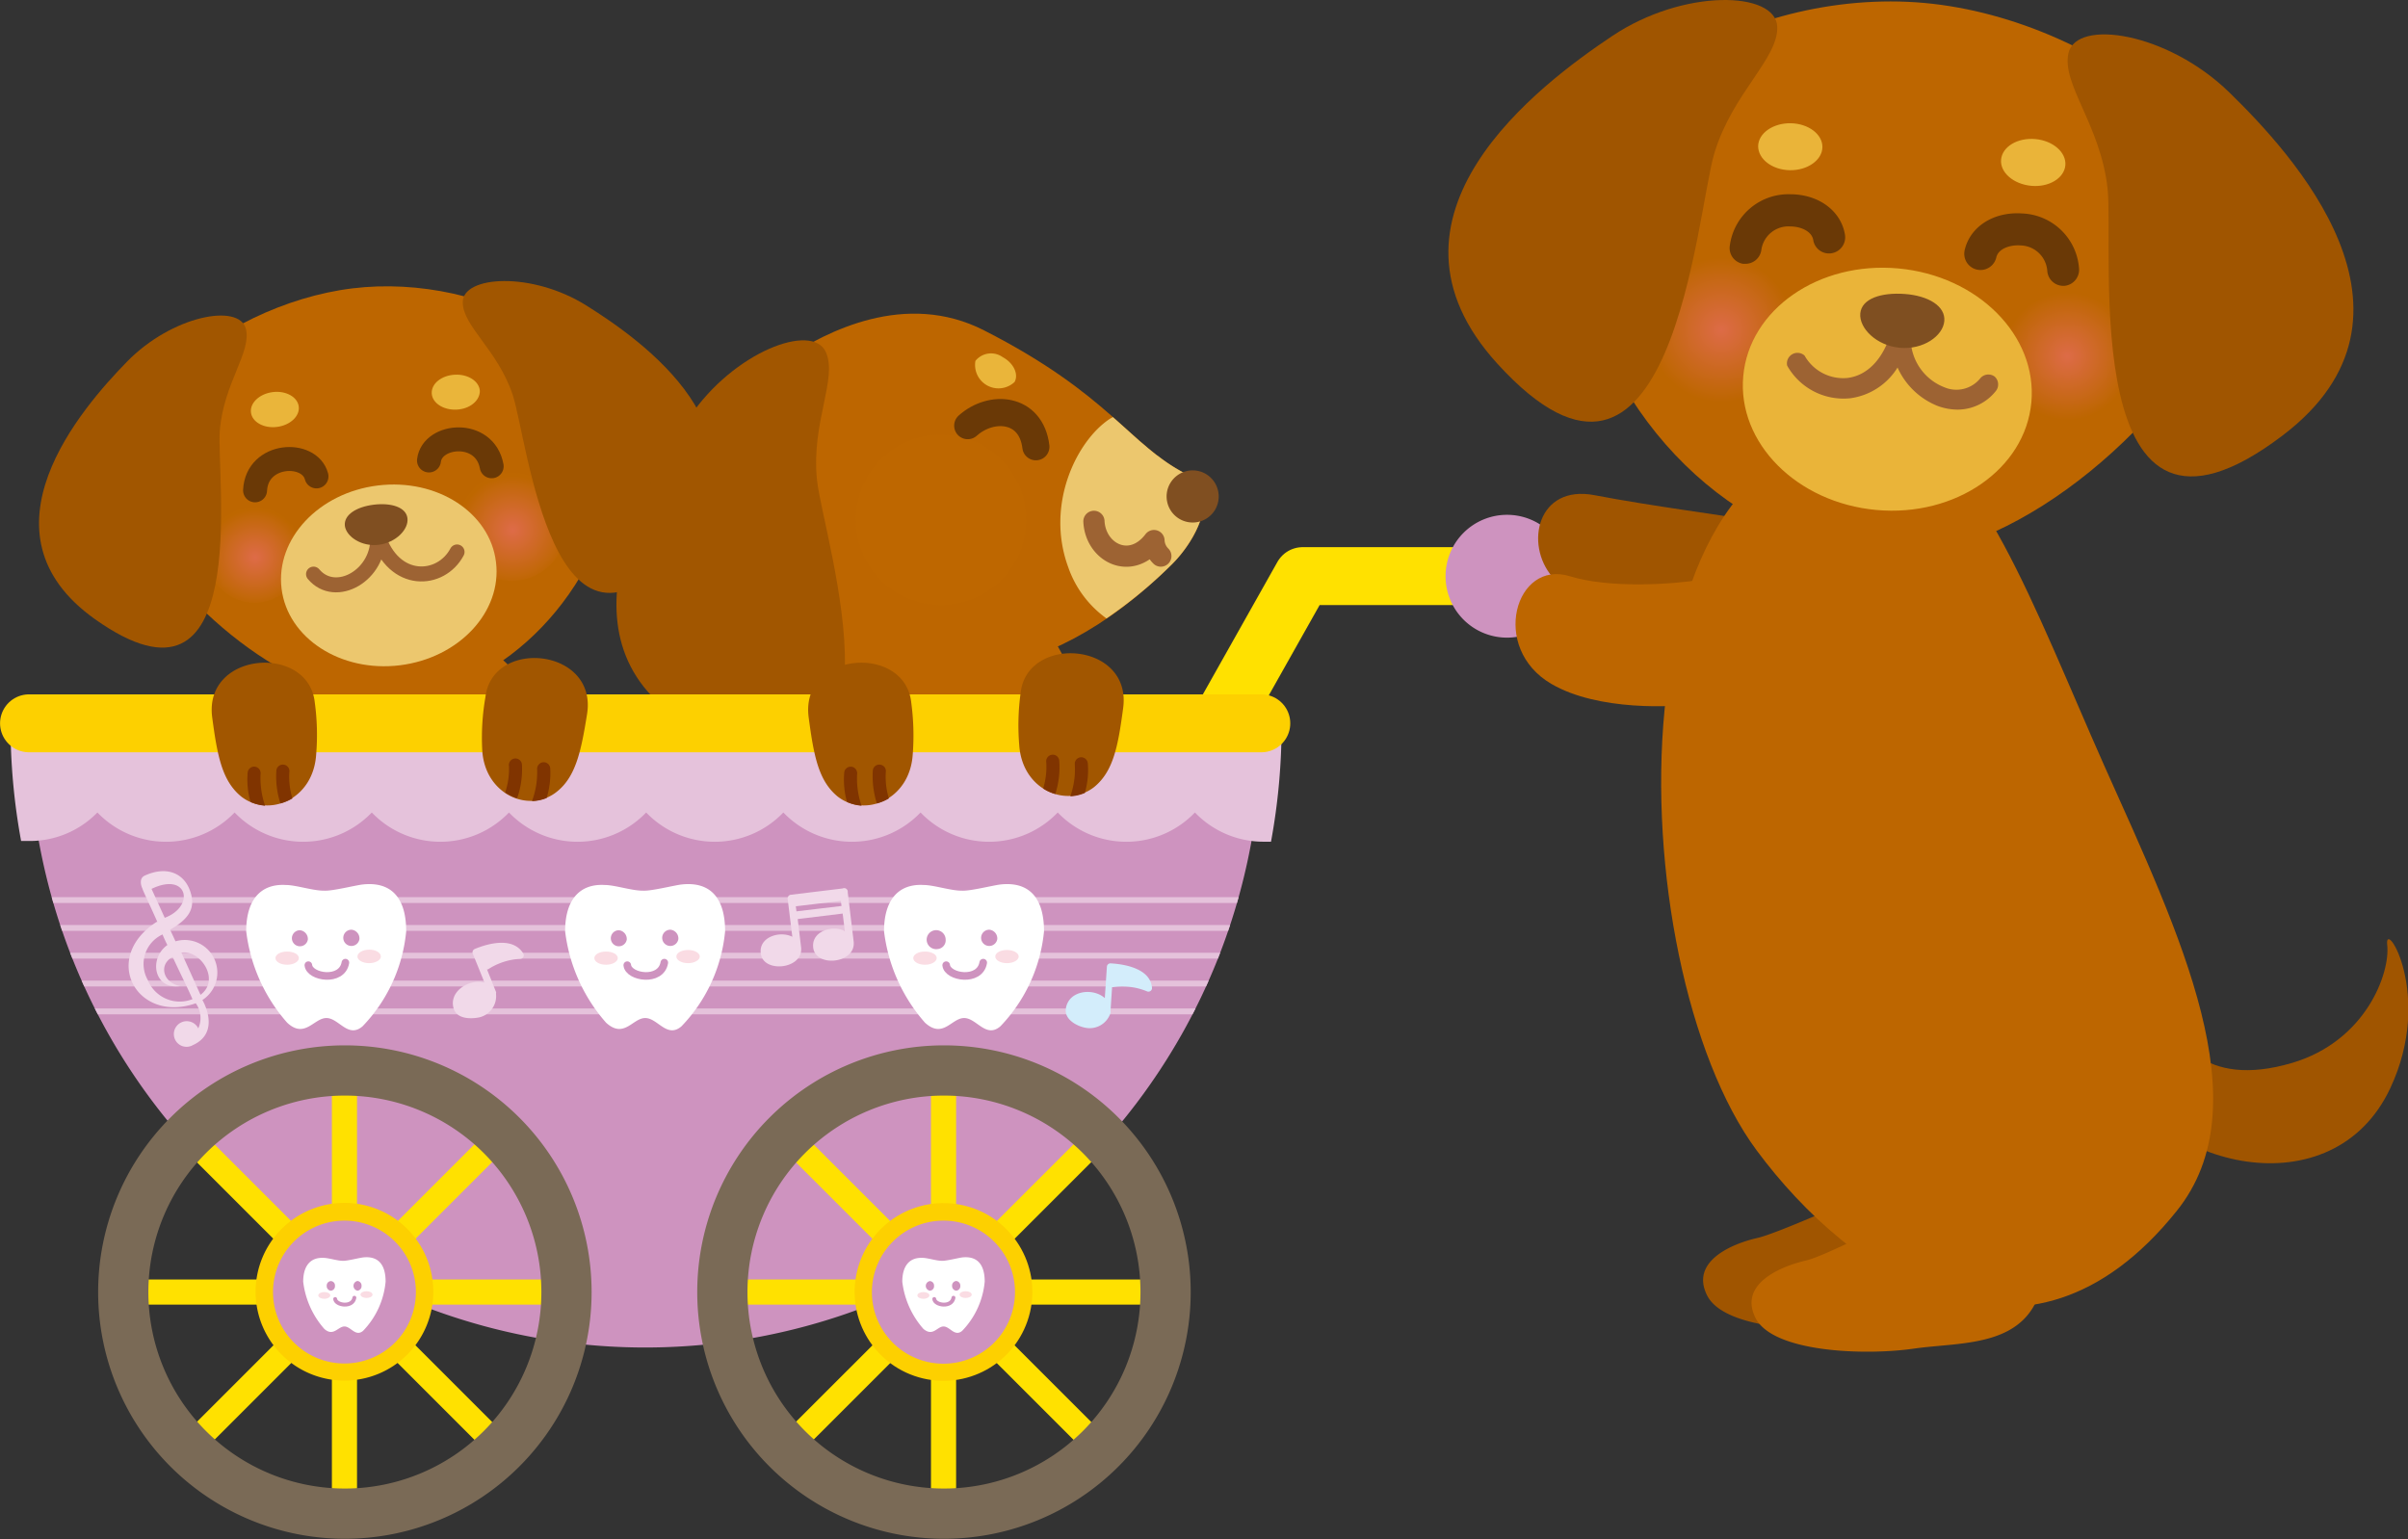 <svg xmlns="http://www.w3.org/2000/svg" xmlns:xlink="http://www.w3.org/1999/xlink" viewBox="0 0 228.18 145.88"><rect x="0" y="0" width="228.18" height="145.88" fill="#333333" stroke="none"/><defs><style>.cls-1,.cls-10,.cls-12,.cls-13,.cls-16,.cls-18,.cls-19,.cls-22,.cls-24,.cls-25,.cls-26,.cls-7{fill:none;}.cls-2{fill:#bd6600;}.cls-3{fill:#eab53a;}.cls-4{fill:url(#radial-gradient);}.cls-5{fill:url(#radial-gradient-2);}.cls-6{fill:#ecc76e;}.cls-13,.cls-7{stroke:#9d6333;}.cls-10,.cls-12,.cls-13,.cls-18,.cls-22,.cls-25,.cls-26,.cls-7{stroke-linecap:round;stroke-linejoin:round;}.cls-7{stroke-width:1.42px;}.cls-8{fill:#a15600;}.cls-9{fill:#804f21;}.cls-10,.cls-12{stroke:#6a3906;}.cls-10{stroke-width:2.27px;}.cls-11{fill:url(#radial-gradient-3);}.cls-12{stroke-width:2.57px;}.cls-13{stroke-width:2.01px;}.cls-14{fill:#ce93bf;}.cls-15{clip-path:url(#clip-path);}.cls-16{stroke:#e5c2db;stroke-width:0.55px;}.cls-17{fill:#e5c2db;}.cls-18,.cls-19{stroke:#ffe100;}.cls-18,.cls-25{stroke-width:5.49px;}.cls-19{stroke-width:2.38px;}.cls-20{fill:#fdd000;}.cls-21{fill:#fff;}.cls-22,.cls-26{stroke:#ce93bf;}.cls-22{stroke-width:0.37px;}.cls-23{fill:#fadce3;}.cls-24{stroke:#7a6a56;stroke-width:4.76px;}.cls-25{stroke:#fdd000;}.cls-26{stroke-width:0.72px;}.cls-27{fill:#f1d9e9;}.cls-28{fill:#d3edfb;}.cls-29{fill:#803400;}.cls-30{fill:#a05500;}.cls-31{fill:#eab439;}.cls-32{fill:url(#radial-gradient-4);}.cls-33{fill:url(#radial-gradient-5);}.cls-34{fill:#9d6333;}.cls-35{fill:#7f4f21;}.cls-36{fill:#6a3906;}</style><radialGradient id="radial-gradient" cx="201.1" cy="3.49" r="4.53" gradientTransform="matrix(1, -0.03, 0.03, 1, -177.02, 55.36)" gradientUnits="userSpaceOnUse"><stop offset="0" stop-color="#de6b48"/><stop offset="1" stop-color="#be6700"/></radialGradient><radialGradient id="radial-gradient-2" cx="225.57" cy="1.63" r="5.11" xlink:href="#radial-gradient"/><radialGradient id="radial-gradient-3" cx="6889.32" cy="-1141.49" r="8.08" gradientTransform="matrix(-0.82, -0.57, -0.57, 0.82, 5073.08, 4940.94)" xlink:href="#radial-gradient"/><clipPath id="clip-path"><path class="cls-1" d="M119.52,68.55a58.39,58.39,0,1,1-116.77,0Z"/></clipPath><radialGradient id="radial-gradient-4" cx="10557.94" cy="33.76" r="6.06" gradientTransform="matrix(-1, 0, 0, 1, 10753.77, 0)" gradientUnits="userSpaceOnUse"><stop offset="0" stop-color="#dd6b47"/><stop offset="1" stop-color="#bd6600"/></radialGradient><radialGradient id="radial-gradient-5" cx="10590.71" cy="31.27" r="6.85" xlink:href="#radial-gradient-4"/></defs><g id="レイヤー_2" data-name="レイヤー 2"><g id="レイアウト"><path class="cls-2" d="M29.6,59.55c-5,2.27-9.3,12.44-10.16,23.73C18.56,94.8,19,105.81,26.86,110c13.86,7.31,22.84-3.65,26.94-12.78C62.26,78.38,48.68,51,29.6,59.55Z"/><path class="cls-2" d="M12.93,49.9c5.53,9.35,16.66,17.48,25.25,16.43,9.65-1.18,18.59-9.86,20.53-22,1.71-10.73-12.67-18.55-25.32-17S7.13,40.11,12.93,49.9Z"/><path class="cls-3" d="M45.47,37.05c0,.92-.94,1.71-2.2,1.77s-2.32-.63-2.36-1.55.94-1.7,2.2-1.76S45.42,36.14,45.47,37.05Z"/><path class="cls-3" d="M28.31,38.53c.11.91-.81,1.77-2.06,1.93s-2.36-.46-2.47-1.37.81-1.77,2.06-1.93S28.2,37.62,28.31,38.53Z"/><path class="cls-4" d="M28.64,52.46A4.53,4.53,0,1,1,24,48.07,4.53,4.53,0,0,1,28.64,52.46Z"/><path class="cls-5" d="M53.63,49.81a5.12,5.12,0,1,1-5.28-5A5.12,5.12,0,0,1,53.63,49.81Z"/><path class="cls-6" d="M47,53.28c.58,4.71-3.51,9.08-9.11,9.77s-10.64-2.57-11.21-7.27,3.5-9.08,9.12-9.77S46.45,48.58,47,53.28Z"/><path class="cls-7" d="M29.71,54.41c2.08,2.49,6.34.08,6.08-3.68,1.52,4.74,6,4.45,7.52,1.58"/><path class="cls-8" d="M23.3,31.16c-.63-2.45-7-1.26-11.28,3.13S-2.55,50.47,9,58.68C24,69.33,20.48,45.29,20.83,40.81S23.86,33.37,23.3,31.16Z"/><path class="cls-8" d="M43.85,28.64c0-2.52,6.54-2.93,11.71.31s18,12.18,8.82,22.93c-12,14-14.38-10.21-15.8-14.47S43.84,30.91,43.85,28.64Z"/><path class="cls-9" d="M32.68,49.84c.13,1,1.57,2,3.21,1.79s2.85-1.47,2.72-2.52-1.55-1.48-3.19-1.28S32.56,48.79,32.68,49.84Z"/><path class="cls-10" d="M24.17,46.47c.18-3.58,5.17-3.8,5.82-1.32"/><path class="cls-10" d="M46.59,44.19c-.65-3.53-5.63-3.09-5.94-.55"/><path class="cls-2" d="M73.85,64.87c1.12,5.94-.21,13.73-4.2,18.47S85.59,106.7,91.17,99.83c6.24-7.68,12.73-18.15,12.64-24-.07-4.92.41-13.58-13-25.78C79.14,39.33,72.55,58,73.85,64.87Z"/><path class="cls-2" d="M74.5,33.93c3.79-2.51,11.3-6.42,18.75-2.62,11.91,6.07,13.76,10.85,19.07,13.57,3.56,1.81.89,6.45-1.23,8.56C98.56,65.9,86.23,65.56,77.18,59.94,67.88,54.17,66.09,39.5,74.5,33.93Z"/><path class="cls-11" d="M82.54,44.64a8.08,8.08,0,1,0,11.26-2A8.08,8.08,0,0,0,82.54,44.64Z"/><path class="cls-8" d="M78.25,33.35c-1.28-2.82-8.77,0-12.92,6.2S51.26,62.2,67,69.61c20.36,9.61,11-18.62,10.42-24.1S79.41,35.88,78.25,33.35Z"/><path class="cls-12" d="M91.7,40.34c2.22-2,6-1.75,6.46,2"/><path class="cls-6" d="M104.85,58.61a10,10,0,0,1-3.62-4.84c-2.19-5.94.79-12,3.93-14.07.1-.07.2-.11.3-.17l.09.08c.84.74,1.6,1.44,2.34,2.09l.06.06.62.52.23.2.54.44c.1.07.19.16.3.23s.36.27.54.4l.31.22c.19.14.4.27.6.4l.29.18c.3.18.61.36.94.53,3.56,1.81.89,6.45-1.23,8.56A43.41,43.41,0,0,1,104.85,58.61Z"/><path class="cls-9" d="M115.11,48.36a2.47,2.47,0,1,1-.79-3.41A2.48,2.48,0,0,1,115.11,48.36Z"/><path class="cls-13" d="M103.66,49.41c.15,3,3.51,4.69,5.69,1.82A2.19,2.19,0,0,0,110,52.7"/><path class="cls-3" d="M92.43,34.2a2.22,2.22,0,0,0,3.71,2c.41-.74-.1-1.8-1.12-2.35A1.9,1.9,0,0,0,92.43,34.2Z"/><path class="cls-14" d="M119.52,68.55a58.39,58.39,0,1,1-116.77,0Z"/><g class="cls-15"><line class="cls-16" x1="2.84" y1="85.3" x2="121.91" y2="85.3"/><line class="cls-16" x1="2.84" y1="87.94" x2="121.91" y2="87.94"/><line class="cls-16" x1="2.84" y1="90.57" x2="121.91" y2="90.57"/><line class="cls-16" x1="2.84" y1="93.21" x2="121.91" y2="93.21"/><line class="cls-16" x1="2.84" y1="95.85" x2="121.91" y2="95.85"/></g><path class="cls-17" d="M2,79.7c.24,0,.48,0,.73,0A8.92,8.92,0,0,0,9.23,77a9,9,0,0,0,13,0,9,9,0,0,0,13,0,9,9,0,0,0,13,0,9,9,0,0,0,13,0,9,9,0,0,0,13,0,9,9,0,0,0,13,0,9,9,0,0,0,13,0,9,9,0,0,0,13,0,9,9,0,0,0,6.49,2.77c.24,0,.49,0,.72,0a60.22,60.22,0,0,0,1-11.15H1A60.22,60.22,0,0,0,2,79.7Z"/><polyline class="cls-18" points="115.88 68.03 123.44 54.6 142.81 54.6"/><path class="cls-14" d="M148.62,54.6a5.82,5.82,0,1,1-5.81-5.81A5.81,5.81,0,0,1,148.62,54.6Z"/><line class="cls-19" x1="32.64" y1="101.4" x2="32.64" y2="143.5"/><line class="cls-19" x1="53.68" y1="122.45" x2="11.59" y2="122.45"/><line class="cls-19" x1="47.52" y1="107.57" x2="17.76" y2="137.33"/><line class="cls-19" x1="47.52" y1="137.33" x2="17.76" y2="107.57"/><path class="cls-20" d="M41.06,122.45A8.42,8.42,0,1,1,32.64,114,8.42,8.42,0,0,1,41.06,122.45Z"/><path class="cls-14" d="M39.41,122.45a6.77,6.77,0,1,1-6.77-6.77A6.77,6.77,0,0,1,39.41,122.45Z"/><path class="cls-21" d="M34.39,119.17c1.38-.16,2.15.59,2.15,2.29a7.72,7.72,0,0,1-2.13,4.66c-.71.61-1.16-.41-1.77-.41s-1.05,1-1.91.23a8.23,8.23,0,0,1-2-4.47c0-1.51.69-2.32,1.92-2.26.5,0,1.33.29,1.89.28C32.94,119.49,34,119.22,34.39,119.17Z"/><path class="cls-14" d="M31.74,121.86a.42.42,0,0,1-.39.46.43.43,0,0,1-.39-.46.42.42,0,0,1,.39-.45A.41.41,0,0,1,31.74,121.86Z"/><path class="cls-14" d="M34.26,121.86a.43.43,0,0,1-.39.46.47.47,0,0,1,0-.92A.43.43,0,0,1,34.26,121.86Z"/><path class="cls-22" d="M31.76,123.11c.06.6,1.65.85,1.82-.12"/><path class="cls-23" d="M35.3,122.69c0,.18-.25.32-.56.32s-.58-.14-.58-.32.26-.32.57-.32S35.3,122.51,35.3,122.69Z"/><path class="cls-23" d="M31.3,122.77c0,.17-.26.32-.57.32s-.57-.14-.57-.32.25-.32.57-.32S31.3,122.59,31.3,122.77Z"/><path class="cls-24" d="M53.68,122.45a21,21,0,1,1-21-21A21,21,0,0,1,53.68,122.45Z"/><line class="cls-19" x1="89.41" y1="101.4" x2="89.41" y2="143.5"/><line class="cls-19" x1="110.45" y1="122.45" x2="68.36" y2="122.45"/><line class="cls-19" x1="104.29" y1="107.57" x2="74.52" y2="137.33"/><line class="cls-19" x1="104.29" y1="137.33" x2="74.52" y2="107.57"/><circle class="cls-20" cx="89.41" cy="122.45" r="8.42" transform="translate(-50.36 181.21) rotate(-76.67)"/><path class="cls-14" d="M96.18,122.45a6.78,6.78,0,1,1-6.77-6.77A6.77,6.77,0,0,1,96.18,122.45Z"/><path class="cls-21" d="M91.16,119.17c1.38-.16,2.15.59,2.15,2.29a7.72,7.72,0,0,1-2.13,4.66c-.71.61-1.16-.41-1.77-.41s-1,1-1.91.23a8.23,8.23,0,0,1-2-4.47c0-1.51.69-2.32,1.92-2.26.5,0,1.32.29,1.89.28C89.71,119.49,90.8,119.22,91.16,119.17Z"/><path class="cls-14" d="M88.51,121.86a.42.42,0,0,1-.39.46.46.46,0,0,1,0-.91A.42.42,0,0,1,88.51,121.86Z"/><path class="cls-14" d="M91,121.86a.43.43,0,0,1-.39.46.44.44,0,0,1-.39-.46.43.43,0,0,1,.39-.46A.44.44,0,0,1,91,121.86Z"/><path class="cls-22" d="M88.53,123.11c.06.6,1.65.85,1.82-.12"/><path class="cls-23" d="M92.08,122.69c0,.18-.26.32-.58.32s-.57-.14-.57-.32.26-.32.57-.32S92.08,122.51,92.08,122.69Z"/><path class="cls-23" d="M88.07,122.77c0,.17-.26.32-.57.32s-.57-.14-.57-.32.25-.32.57-.32S88.07,122.59,88.07,122.77Z"/><path class="cls-24" d="M110.45,122.45a21,21,0,1,1-21-21A21,21,0,0,1,110.45,122.45Z"/><line class="cls-25" x1="2.75" y1="68.55" x2="119.52" y2="68.55"/><path class="cls-21" d="M64.53,83.83c2.68-.32,4.18,1.15,4.18,4.43a15,15,0,0,1-4.13,9c-1.38,1.19-2.25-.78-3.44-.78s-2,2-3.71.44a16,16,0,0,1-3.88-8.67c0-2.94,1.35-4.51,3.73-4.38,1,0,2.57.55,3.67.54C61.72,84.45,63.83,83.92,64.53,83.83Z"/><path class="cls-14" d="M59.39,89.05a.76.76,0,1,1-.75-.89A.83.83,0,0,1,59.39,89.05Z"/><path class="cls-14" d="M64.28,89a.77.77,0,1,1-.75-.89A.83.83,0,0,1,64.28,89Z"/><path class="cls-26" d="M59.44,91.47c.11,1.15,3.19,1.65,3.51-.24"/><path class="cls-23" d="M66.31,90.65c0,.34-.5.63-1.11.63s-1.11-.28-1.11-.63.5-.62,1.11-.62S66.31,90.31,66.31,90.65Z"/><path class="cls-23" d="M58.54,90.8c0,.34-.5.63-1.11.63s-1.11-.28-1.11-.63.49-.62,1.11-.62S58.54,90.45,58.54,90.8Z"/><path class="cls-21" d="M34.31,83.83c2.68-.32,4.18,1.15,4.18,4.43a15,15,0,0,1-4.13,9c-1.38,1.19-2.25-.78-3.43-.78s-2.05,2-3.72.44a16,16,0,0,1-3.88-8.67c0-2.94,1.35-4.51,3.73-4.38,1,0,2.57.55,3.67.54C31.5,84.45,33.61,83.92,34.31,83.83Z"/><path class="cls-14" d="M29.17,89.05a.76.76,0,1,1-.75-.89A.83.83,0,0,1,29.17,89.05Z"/><path class="cls-14" d="M34.06,89a.77.77,0,1,1-.75-.89A.83.83,0,0,1,34.06,89Z"/><path class="cls-26" d="M29.22,91.47c.11,1.15,3.19,1.65,3.51-.24"/><path class="cls-23" d="M36.09,90.65c0,.34-.5.63-1.11.63s-1.11-.28-1.11-.63S34.36,90,35,90,36.09,90.31,36.09,90.65Z"/><path class="cls-23" d="M28.32,90.8c0,.34-.5.63-1.11.63s-1.11-.28-1.11-.63.49-.62,1.11-.62S28.32,90.45,28.32,90.8Z"/><path class="cls-21" d="M94.75,83.83c2.68-.32,4.18,1.15,4.18,4.43a15.08,15.08,0,0,1-4.13,9c-1.38,1.19-2.25-.78-3.44-.78s-2,2-3.71.44a16,16,0,0,1-3.88-8.67c0-2.94,1.35-4.51,3.73-4.38,1,0,2.57.55,3.67.54C91.94,84.45,94.05,83.92,94.75,83.83Z"/><path class="cls-14" d="M89.61,89.05a.83.83,0,0,1-.75.89.9.9,0,1,1,.75-.89Z"/><path class="cls-14" d="M94.5,89a.77.77,0,1,1-.75-.89A.83.83,0,0,1,94.5,89Z"/><path class="cls-26" d="M89.66,91.47c.11,1.15,3.19,1.65,3.51-.24"/><path class="cls-23" d="M96.53,90.65c0,.34-.5.63-1.11.63s-1.11-.28-1.11-.63.5-.62,1.11-.62S96.53,90.31,96.53,90.65Z"/><path class="cls-23" d="M88.76,90.8c0,.34-.5.63-1.11.63s-1.11-.28-1.11-.63.49-.62,1.11-.62S88.76,90.45,88.76,90.8Z"/><path class="cls-27" d="M19.18,94.77a3.09,3.09,0,0,0-2.55-5.56l-.51-1.1c1.73-1,2.34-1.94,2-3.32-.5-2-2.25-2.79-4.4-1.81-.58.26-.35,1-.21,1.26,0,.11.55,1.22,1.4,3.13l-.07,0c-5.28,3.41-1.94,9.54,3.54,7.77l.17-.06a2.4,2.4,0,0,1,.24,2.38,1.22,1.22,0,1,0-2.19,1.08,1.2,1.2,0,0,0,1.67.51C21,97.82,19.18,94.77,19.18,94.77ZM14.36,84.24c3.41-1.65,4.17,1.65,1.25,2.74ZM14,92.87a3.08,3.08,0,0,1,1.4-4.31l0,0c.14.34.3.69.46,1-1.79,1.28-1.29,4.28,1.25,3.89-1.6-.24-2.16-2-.75-2.76.59,1.29,1.45,3,1.88,4A3.27,3.27,0,0,1,14,92.87Zm5,1.41-1.81-4C19,90,20.91,92.86,19,94.28Z"/><path class="cls-27" d="M79.85,84.2l-4.94.6a.35.35,0,0,0-.27.4c.15,1.19.29,2.39.44,3.58-1.16-.59-3.1,0-3,1.46.08,2,3.92,1.67,3.84-.33v0s0,0,0-.06h0l-.33-2.75,4.26-.52c.07.55.14,1.1.2,1.65-1.15-.58-3.09,0-3,1.47.09,2,3.93,1.67,3.85-.34v0s0,0,0-.07h0l-.57-4.73A.34.34,0,0,0,79.85,84.2Zm-4.38,2.17-.06-.48,4.27-.51.06.48Z"/><path class="cls-27" d="M45,89.93a.35.35,0,0,0-.21.43c.38.92.75,1.84,1.12,2.76-1.42-.39-3.42.83-2.92,2.46.31,1,1.6,1,2.41.84A2.07,2.07,0,0,0,47,94.16.24.24,0,0,0,47,94h0l-.85-2.13.09,0a6.12,6.12,0,0,1,3.09-1,.34.34,0,0,0,.24-.53C48.6,88.78,46.28,89.4,45,89.93Z"/><path class="cls-28" d="M105.26,91.3a.34.34,0,0,0-.37.29c-.07,1-.13,2-.2,3-1.11-1-3.44-.74-3.69,1-.16,1,1,1.64,1.8,1.8A2.07,2.07,0,0,0,105.23,96a.31.31,0,0,0,0-.17s0,0,0,0h0l.15-2.28a.4.4,0,0,0,.11,0,6.12,6.12,0,0,1,3.22.41.34.34,0,0,0,.45-.37C109,91.83,106.67,91.38,105.26,91.3Z"/><path class="cls-8" d="M55.63,67.67c-.57,3.57-1.08,6-2.94,7.42-2.61,2-6.84.18-7-4.14A22.39,22.39,0,0,1,46,66.06C46.67,60.44,56.63,61.42,55.63,67.67Z"/><path class="cls-29" d="M49,75.66a8.3,8.3,0,0,0,.46-3.18.62.62,0,1,0-1.23.13,7,7,0,0,1-.36,2.5A4.72,4.72,0,0,0,49,75.66Z"/><path class="cls-29" d="M51.46,72.24a.63.63,0,0,0-.56.68,7.79,7.79,0,0,1-.49,3,3.76,3.76,0,0,0,1.39-.29,8,8,0,0,0,.34-2.79A.62.62,0,0,0,51.46,72.24Z"/><path class="cls-8" d="M20.11,68c.48,3.59.92,6,2.75,7.49,2.56,2,6.83.35,7.1-4a22.53,22.53,0,0,0-.13-4.9C29.25,61,19.27,61.71,20.11,68Z"/><path class="cls-29" d="M26.57,76.14A8.34,8.34,0,0,1,26.19,73a.61.61,0,0,1,.69-.53.61.61,0,0,1,.54.69,7,7,0,0,0,.29,2.51A4.32,4.32,0,0,1,26.57,76.14Z"/><path class="cls-29" d="M24.16,72.66a.62.62,0,0,1,.53.7,8.08,8.08,0,0,0,.43,3A4.14,4.14,0,0,1,23.74,76a7.62,7.62,0,0,1-.27-2.8A.62.62,0,0,1,24.16,72.66Z"/><path class="cls-8" d="M76.63,68c.48,3.59.92,6,2.75,7.49,2.56,2,6.83.35,7.11-4a23.27,23.27,0,0,0-.14-4.9C85.77,61,75.79,61.71,76.63,68Z"/><path class="cls-29" d="M83.09,76.14A8.54,8.54,0,0,1,82.71,73a.61.61,0,0,1,.7-.53.61.61,0,0,1,.53.69,7,7,0,0,0,.29,2.51A4.18,4.18,0,0,1,83.09,76.14Z"/><path class="cls-29" d="M80.68,72.66a.63.63,0,0,1,.54.7,7.87,7.87,0,0,0,.42,3A4.14,4.14,0,0,1,80.26,76,7.84,7.84,0,0,1,80,73.2.62.62,0,0,1,80.68,72.66Z"/><path class="cls-8" d="M106.43,67.1c-.48,3.59-.92,6-2.75,7.49-2.55,2-6.82.35-7.1-4a22.45,22.45,0,0,1,.13-4.89C97.29,60.1,107.27,60.82,106.43,67.1Z"/><path class="cls-29" d="M100,75.25a8.33,8.33,0,0,0,.37-3.19.61.61,0,0,0-.69-.53.62.62,0,0,0-.54.69,7,7,0,0,1-.29,2.51A4.24,4.24,0,0,0,100,75.25Z"/><path class="cls-29" d="M102.38,71.77a.62.62,0,0,0-.53.7,7.68,7.68,0,0,1-.43,3,4,4,0,0,0,1.38-.32,7.84,7.84,0,0,0,.28-2.8A.63.63,0,0,0,102.38,71.77Z"/><path class="cls-30" d="M204.71,95.51c1.34,2.79,4,7.73,12.5,5.22,7-2.08,9.3-8.54,9-11.18s4.45,4.72.29,13.58c-5.41,11.54-21.86,7.74-26.62-2.17"/><path class="cls-30" d="M166.54,117.32c-2.35.53-6.43,2.19-4.77,5.46s10.38,3.56,15,2.88,11,0,12.21-6.43a84.77,84.77,0,0,0,1.38-11.16C190.46,106.67,170,116.53,166.54,117.32Z"/><path class="cls-30" d="M166.36,49.37c-3.05-.54-9.85-1.4-15.26-2.44s-6.66,4.66-4,7.74c3.37,3.9,9.52,4.67,11.46,5"/><path class="cls-2" d="M179.79,41.26c7.4.89,13,16.4,19.58,31.24,7.25,16.2,15,32.2,6.88,42.28-14.14,17.63-30.91,6.24-39.8-5.77C153.39,91.38,151.82,37.87,179.79,41.26Z"/><path class="cls-2" d="M161.32,54.93c-3.06.48-8.83.83-12.57-.32C143.6,53,141.16,61.4,147,64.81c4.46,2.61,11.68,2.2,13.62,1.9"/><path class="cls-2" d="M171.13,119.46c-2.34.54-6.43,2.2-4.77,5.46s10.38,3.56,15,2.89,11,0,12.21-6.44a72.27,72.27,0,0,0,1-12.61C194.63,107.36,174.59,118.67,171.13,119.46Z"/><path class="cls-2" d="M210.68,29.69c-7,12.74-21.57,24.09-33.1,23.05-13-1.19-25.3-12.43-28.4-28.65C146.44,9.8,165.37-1.26,182.35.28S218,16.34,210.68,29.69Z"/><path class="cls-31" d="M166.6,13.85c0,1.23,1.33,2.25,3,2.28s3.07-.95,3.09-2.18-1.33-2.24-3-2.27S166.62,12.62,166.6,13.85Z"/><path class="cls-31" d="M189.62,15.12c-.11,1.22,1.17,2.33,2.85,2.49s3.13-.72,3.24-1.94-1.16-2.34-2.84-2.49S189.74,13.89,189.62,15.12Z"/><path class="cls-32" d="M189.77,33.77a6.07,6.07,0,1,0,6.06-6.07A6.06,6.06,0,0,0,189.77,33.77Z"/><path class="cls-33" d="M156.21,31.27a6.85,6.85,0,1,0,6.85-6.85A6.85,6.85,0,0,0,156.21,31.27Z"/><path class="cls-31" d="M165.19,35.64c-.58,6.32,5.07,12,12.6,12.69s14.12-3.88,14.7-10.2-5.07-12-12.61-12.69S165.76,29.32,165.19,35.64Z"/><path class="cls-34" d="M185.46,38.82a4.64,4.64,0,0,0,3.7-1.81,1,1,0,0,0-.16-1.33,1,1,0,0,0-1.34.16,2.91,2.91,0,0,1-3.42.86,5,5,0,0,1-3.18-4.92.94.94,0,0,0-.8-1,1,1,0,0,0-1.06.68c-.72,2.53-2.23,4.13-4.14,4.36A4.2,4.2,0,0,1,171,33.7a1,1,0,0,0-1.65.95,6.12,6.12,0,0,0,6,3.09,6.24,6.24,0,0,0,4.46-2.91,7,7,0,0,0,3.82,3.65,5.5,5.5,0,0,0,1.88.34Z"/><path class="cls-30" d="M196,5.05c.74-3.31,9.39-2,15.24,3.7s20.17,21.05,5.06,32.52c-19.61,14.89-15.93-17.44-16.59-23.42S195.36,8,196,5.05Z"/><path class="cls-30" d="M168.41,2.53c-.13-3.38-8.87-3.65-15.65.89s-23.64,17.06-10.85,31.07c16.59,18.19,18.81-14.28,20.55-20S168.52,5.57,168.41,2.53Z"/><path class="cls-35" d="M184.24,30.43c-.12,1.41-2,2.73-4.21,2.53s-3.88-1.85-3.75-3.26,2-2,4.21-1.84S184.37,29,184.24,30.43Z"/><path class="cls-36" d="M195.49,27.09h.12a1.53,1.53,0,0,0,1.4-1.63,5.62,5.62,0,0,0-5.38-5.23c-2.7-.19-4.95,1.24-5.46,3.48a1.52,1.52,0,1,0,3,.68c.19-.83,1.31-1.2,2.28-1.13A2.6,2.6,0,0,1,194,25.69a1.52,1.52,0,0,0,1.51,1.4Z"/><path class="cls-36" d="M165.4,25a1.51,1.51,0,0,0,1.5-1.29,2.59,2.59,0,0,1,2.73-2.25h0c1,0,2.05.45,2.19,1.28A1.51,1.51,0,0,0,173.56,24a1.53,1.53,0,0,0,1.27-1.74c-.36-2.27-2.49-3.85-5.19-3.85h0a5.6,5.6,0,0,0-5.72,4.84A1.51,1.51,0,0,0,165.17,25Z"/></g></g></svg>